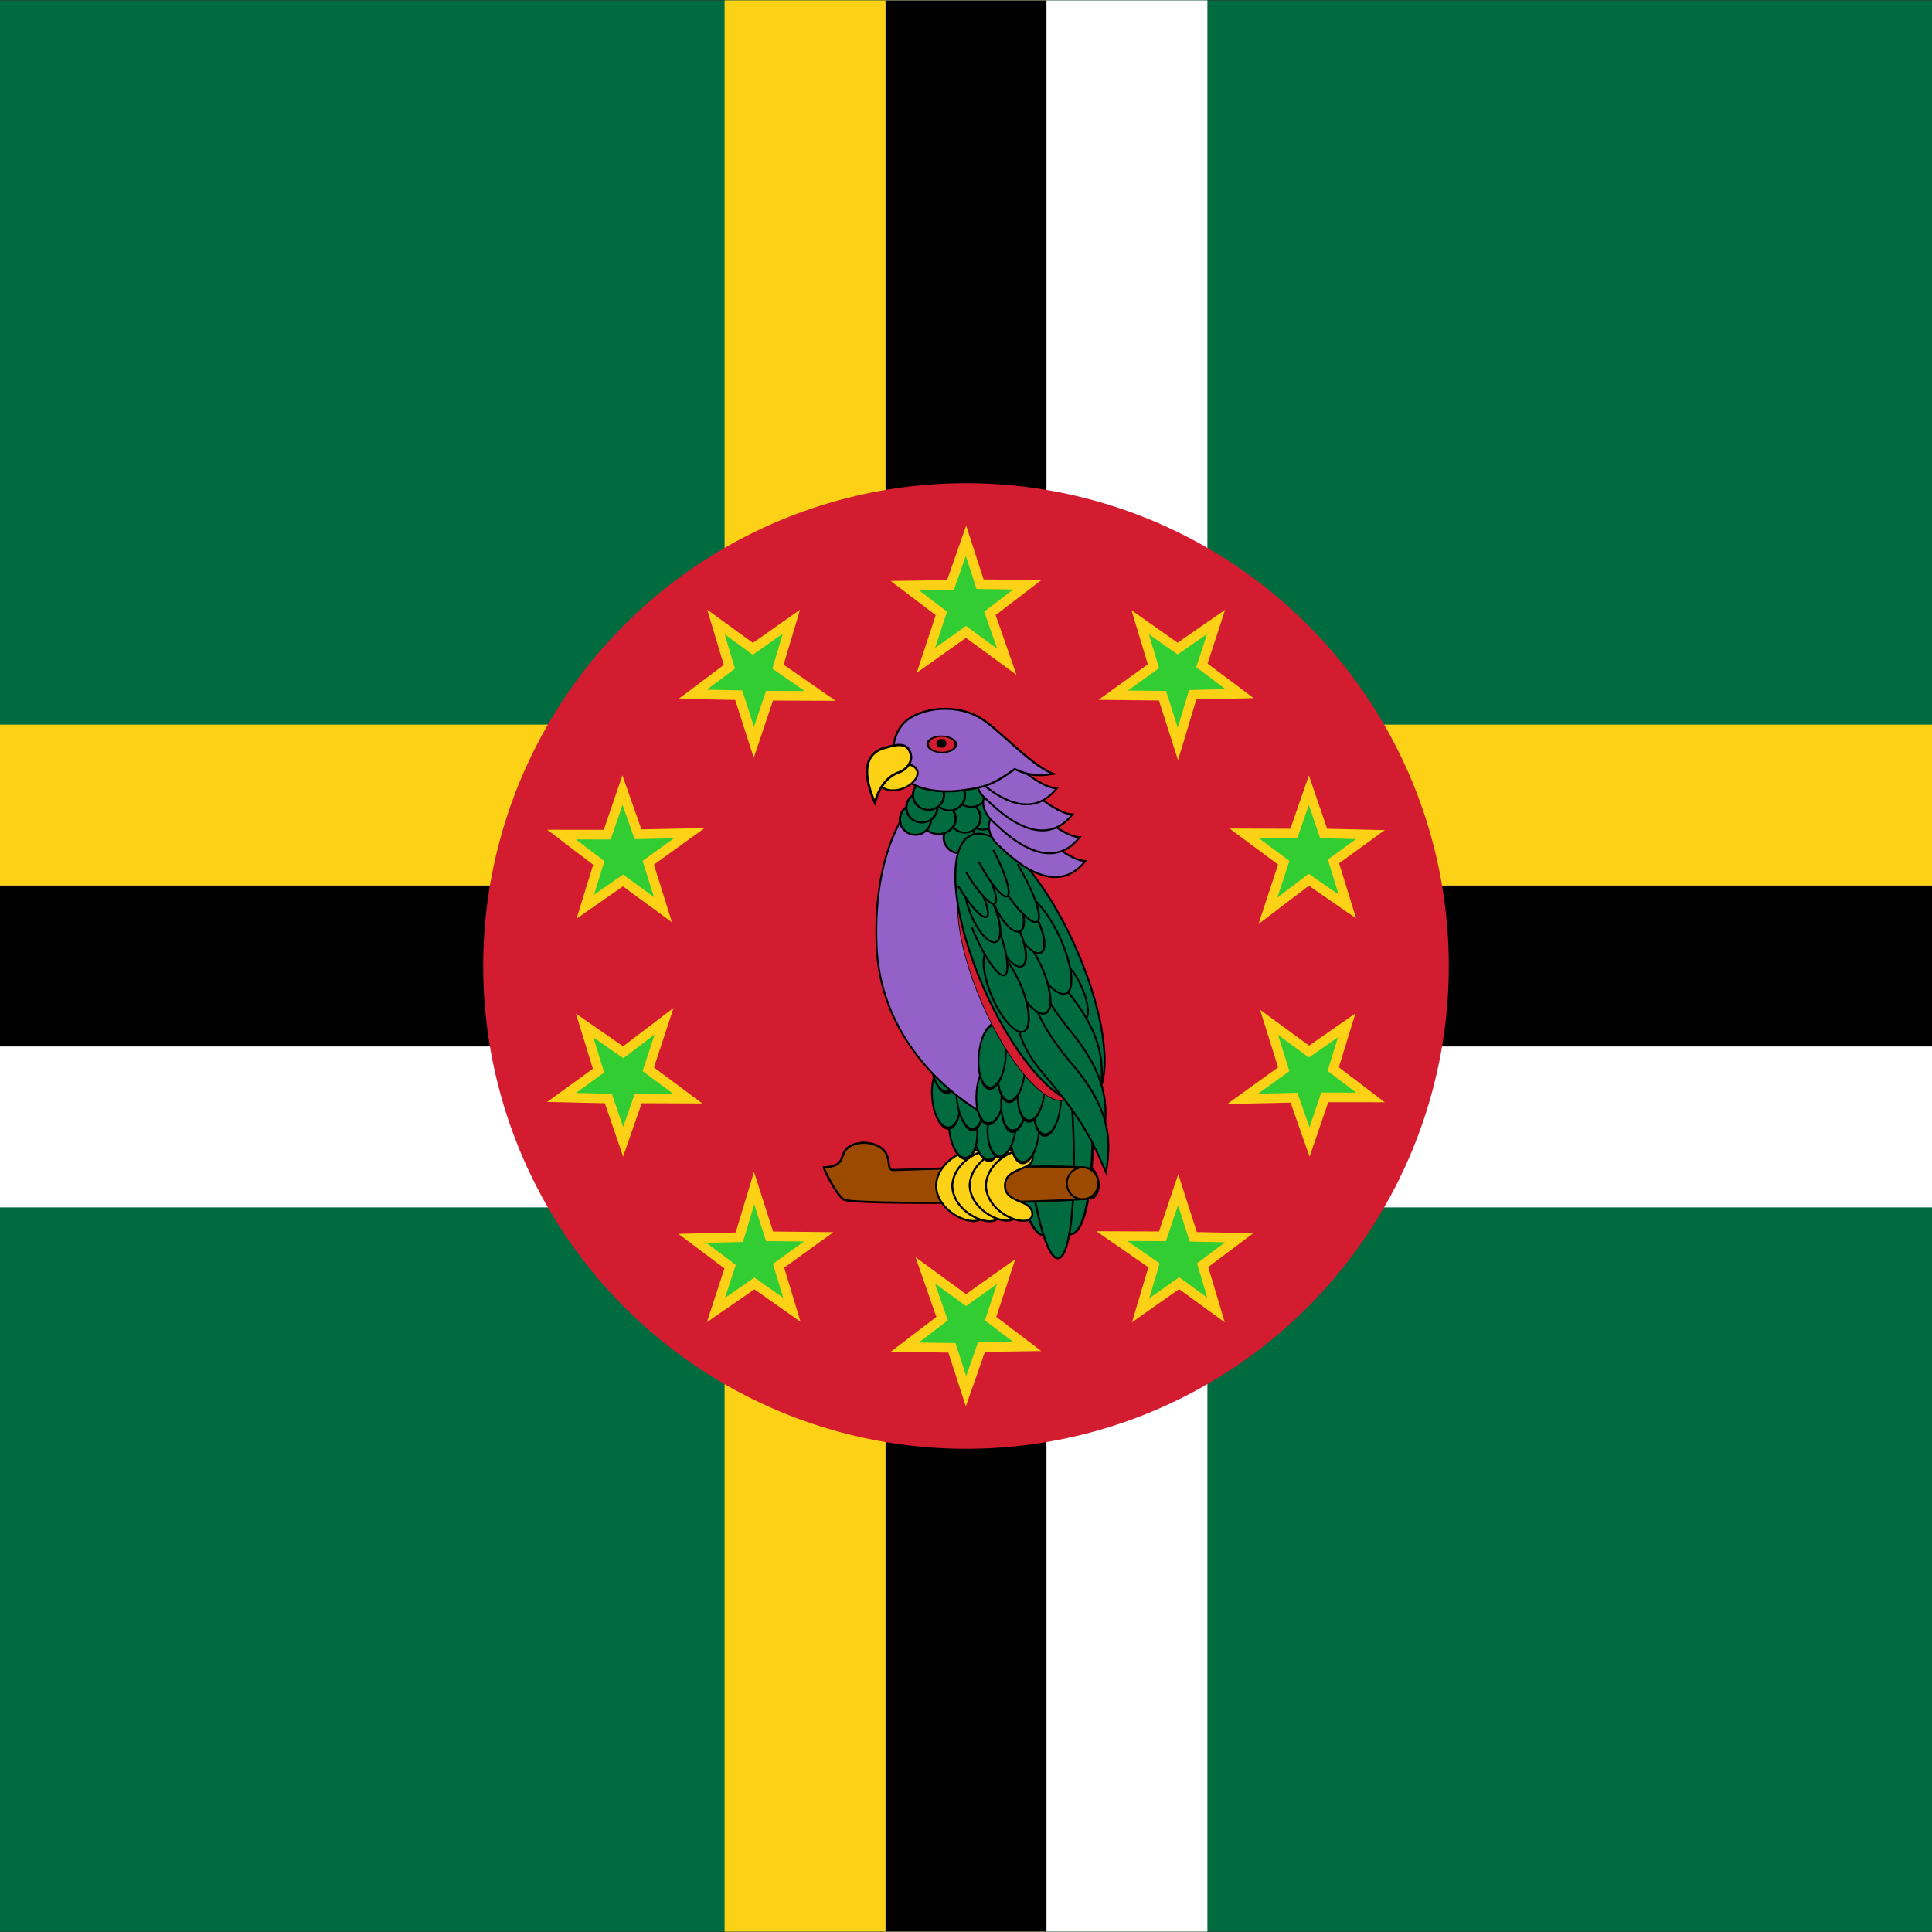 <?xml version="1.0" encoding="UTF-8" standalone="no"?>
<!DOCTYPE svg PUBLIC "-//W3C//DTD SVG 1.1//EN" "http://www.w3.org/Graphics/SVG/1.1/DTD/svg11.dtd">
<svg width="100%" height="100%" viewBox="0 0 512 512" version="1.1" xmlns="http://www.w3.org/2000/svg" xmlns:xlink="http://www.w3.org/1999/xlink" xml:space="preserve" xmlns:serif="http://www.serif.com/" style="fill-rule:evenodd;clip-rule:evenodd;">
    <rect x="0" y="0" width="512" height="512" fill="#333333" stroke="none"/>
    <g id="Flag_of_Dominica_-1988-1990-.svg" serif:id="Flag_of_Dominica_(1988–1990).svg" transform="matrix(0.853,0,0,0.853,256,256)">
        <g transform="matrix(1,0,0,1,-600,-300)">
            <clipPath id="_clip1">
                <rect x="0" y="0" width="1200" height="600"/>
            </clipPath>
            <g clip-path="url(#_clip1)">
                <rect x="0" y="0" width="1200" height="600" style="fill:rgb(0,107,63);fill-rule:nonzero;"/>
                <rect x="0" y="225" width="1200" height="100" style="fill:rgb(252,209,22);fill-rule:nonzero;"/>
                <rect x="0" y="275" width="1200" height="100" style="fill:white;fill-rule:nonzero;"/>
                <rect x="0" y="275" width="1200" height="50" style="fill-rule:nonzero;"/>
                <rect x="525" y="0" width="100" height="600" style="fill:rgb(252,209,22);fill-rule:nonzero;"/>
                <rect x="575" y="0" width="100" height="600" style="fill:white;fill-rule:nonzero;"/>
                <rect x="575" y="0" width="50" height="600" style="fill-rule:nonzero;"/>
                <g transform="matrix(1,0,0,1,600,300)">
                    <circle cx="0" cy="0" r="150" style="fill:rgb(212,28,48);"/>
                    <g id="a">
                        <path id="b" d="M-4.81,-118.41L0,-132.13L4.37,-118.63L19.02,-118.41L7.43,-109.56L12.68,-94.51L0,-103.8L-12.46,-94.95L-7.65,-109.56L-19.02,-118.19L-4.81,-118.41Z" style="fill:rgb(50,205,50);fill-rule:nonzero;stroke:rgb(252,209,22);stroke-width:3px;"/>
                        <g id="b1" serif:id="b" transform="matrix(-1,0,0,-1,0,0)">
                            <path d="M-4.81,-118.41L0,-132.13L4.37,-118.63L19.02,-118.41L7.43,-109.56L12.68,-94.51L0,-103.8L-12.46,-94.95L-7.65,-109.56L-19.02,-118.19L-4.81,-118.41Z" style="fill:rgb(50,205,50);fill-rule:nonzero;stroke:rgb(252,209,22);stroke-width:3px;"/>
                        </g>
                    </g>
                    <g id="a1" serif:id="a" transform="matrix(0.809,0.588,-0.588,0.809,0,0)">
                        <path id="b2" serif:id="b" d="M-4.81,-118.41L0,-132.13L4.37,-118.63L19.02,-118.41L7.43,-109.56L12.68,-94.51L0,-103.8L-12.46,-94.95L-7.65,-109.56L-19.02,-118.19L-4.81,-118.41Z" style="fill:rgb(50,205,50);fill-rule:nonzero;stroke:rgb(252,209,22);stroke-width:3px;"/>
                        <g id="b3" serif:id="b" transform="matrix(-1,0,0,-1,0,0)">
                            <path d="M-4.81,-118.41L0,-132.13L4.37,-118.63L19.02,-118.41L7.43,-109.56L12.68,-94.51L0,-103.8L-12.46,-94.95L-7.65,-109.56L-19.02,-118.19L-4.81,-118.41Z" style="fill:rgb(50,205,50);fill-rule:nonzero;stroke:rgb(252,209,22);stroke-width:3px;"/>
                        </g>
                    </g>
                    <g id="a2" serif:id="a" transform="matrix(0.309,0.951,-0.951,0.309,0,0)">
                        <path id="b4" serif:id="b" d="M-4.81,-118.41L0,-132.13L4.37,-118.63L19.02,-118.41L7.43,-109.56L12.68,-94.51L0,-103.8L-12.46,-94.95L-7.65,-109.56L-19.02,-118.19L-4.81,-118.41Z" style="fill:rgb(50,205,50);fill-rule:nonzero;stroke:rgb(252,209,22);stroke-width:3px;"/>
                        <g id="b5" serif:id="b" transform="matrix(-1,0,0,-1,0,0)">
                            <path d="M-4.81,-118.41L0,-132.13L4.37,-118.63L19.02,-118.41L7.43,-109.56L12.68,-94.51L0,-103.8L-12.46,-94.95L-7.65,-109.56L-19.02,-118.19L-4.81,-118.41Z" style="fill:rgb(50,205,50);fill-rule:nonzero;stroke:rgb(252,209,22);stroke-width:3px;"/>
                        </g>
                    </g>
                    <g id="a3" serif:id="a" transform="matrix(-0.309,0.951,-0.951,-0.309,0,0)">
                        <path id="b6" serif:id="b" d="M-4.81,-118.41L0,-132.13L4.37,-118.63L19.02,-118.41L7.43,-109.56L12.68,-94.51L0,-103.8L-12.46,-94.95L-7.65,-109.56L-19.02,-118.19L-4.81,-118.41Z" style="fill:rgb(50,205,50);fill-rule:nonzero;stroke:rgb(252,209,22);stroke-width:3px;"/>
                        <g id="b7" serif:id="b" transform="matrix(-1,0,0,-1,0,0)">
                            <path d="M-4.81,-118.41L0,-132.13L4.37,-118.63L19.02,-118.41L7.43,-109.56L12.68,-94.51L0,-103.8L-12.46,-94.95L-7.65,-109.56L-19.02,-118.19L-4.81,-118.41Z" style="fill:rgb(50,205,50);fill-rule:nonzero;stroke:rgb(252,209,22);stroke-width:3px;"/>
                        </g>
                    </g>
                    <g id="a4" serif:id="a" transform="matrix(-0.809,0.588,-0.588,-0.809,0,0)">
                        <path id="b8" serif:id="b" d="M-4.81,-118.41L0,-132.13L4.37,-118.63L19.02,-118.41L7.43,-109.56L12.68,-94.51L0,-103.8L-12.46,-94.95L-7.65,-109.56L-19.02,-118.19L-4.81,-118.41Z" style="fill:rgb(50,205,50);fill-rule:nonzero;stroke:rgb(252,209,22);stroke-width:3px;"/>
                        <g id="b9" serif:id="b" transform="matrix(-1,0,0,-1,0,0)">
                            <path d="M-4.81,-118.41L0,-132.13L4.37,-118.63L19.02,-118.41L7.43,-109.56L12.68,-94.51L0,-103.8L-12.46,-94.95L-7.65,-109.56L-19.02,-118.19L-4.81,-118.41Z" style="fill:rgb(50,205,50);fill-rule:nonzero;stroke:rgb(252,209,22);stroke-width:3px;"/>
                        </g>
                    </g>
                    <g>
                        <g transform="matrix(0.29,-0.03,0.017,0.232,-186.117,-75.926)">
                            <ellipse cx="680.21" cy="586.13" rx="30.805" ry="189.82" style="fill:rgb(0,107,63);stroke:black;stroke-width:2.5px;"/>
                        </g>
                        <g transform="matrix(0.306,-0.032,0.017,0.232,-188.733,-74.887)">
                            <ellipse cx="680.21" cy="586.13" rx="30.805" ry="189.82" style="fill:rgb(0,107,63);stroke:black;stroke-width:2.5px;"/>
                        </g>
                        <g transform="matrix(0.245,-0.026,0.018,0.257,-151.947,-90.936)">
                            <ellipse cx="680.21" cy="586.13" rx="30.805" ry="189.82" style="fill:rgb(0,107,63);stroke:black;stroke-width:2.5px;"/>
                        </g>
                        <path d="M-44.213,62.565C-36.556,62.246 -39.881,58.149 -36.014,55.969C-32.149,53.792 -26.648,55.232 -24.998,57.955C-23.348,60.677 -24.671,63.352 -22.548,63.388C-20.422,63.425 37.38,61.001 39.462,63.283C41.547,65.563 41.891,70.059 39.732,71.807C37.573,73.577 -35.503,74.395 -38.019,72.545C-40.536,70.721 -44.221,63.015 -44.213,62.565Z" style="fill:rgb(156,74,0);fill-rule:nonzero;stroke:black;stroke-width:0.66px;"/>
                        <g>
                            <path d="M-3.377,68.195C-3.516,73.97 5.027,72.335 5.144,77.158C4.887,82.272 -9.18,77.471 -9.316,68.117C-8.731,58.772 5.038,54.154 5.209,59.492C5.335,63.927 -3.238,62.419 -3.377,68.195Z" style="fill:rgb(252,209,22);fill-rule:nonzero;stroke:black;stroke-width:0.63px;"/>
                            <path d="M1.664,68.261C1.525,74.037 10.067,72.401 10.185,77.225C9.927,82.338 -4.14,77.537 -4.275,68.183C-3.69,58.838 10.079,54.221 10.249,59.558C10.376,63.993 1.803,62.486 1.664,68.261Z" style="fill:rgb(252,209,22);fill-rule:nonzero;stroke:black;stroke-width:0.63px;"/>
                            <path d="M7.071,68.058C6.932,73.833 15.474,72.197 15.592,77.021C15.335,82.135 1.268,77.334 1.132,67.979C1.717,58.635 15.486,54.017 15.656,59.355C15.783,63.79 7.21,62.282 7.071,68.058Z" style="fill:rgb(252,209,22);fill-rule:nonzero;stroke:black;stroke-width:0.63px;"/>
                            <path d="M12.111,68.124C11.973,73.9 20.515,72.264 20.632,77.088C20.375,82.201 6.308,77.4 6.173,68.046C6.758,58.701 20.527,54.084 20.697,59.421C20.823,63.856 12.25,62.349 12.111,68.124Z" style="fill:rgb(252,209,22);fill-rule:nonzero;stroke:black;stroke-width:0.63px;"/>
                        </g>
                        <g transform="matrix(1.38,0.021,-0.031,1.454,-625.227,117.205)">
                            <ellipse cx="478.38" cy="-41.086" rx="3.534" ry="3.403" style="fill:rgb(156,74,0);stroke:black;stroke-width:0.4px;"/>
                        </g>
                        <g transform="matrix(0.207,-0.031,0.042,0.395,-119.978,-293.416)">
                            <ellipse cx="427.11" cy="905" rx="20.814" ry="24.144" style="fill:rgb(0,107,63);stroke:black;stroke-width:2.5px;"/>
                        </g>
                        <g transform="matrix(0.207,-0.031,0.042,0.395,-127.335,-293.996)">
                            <ellipse cx="427.11" cy="905" rx="20.814" ry="24.144" style="fill:rgb(0,107,63);stroke:black;stroke-width:2.5px;"/>
                        </g>
                        <g transform="matrix(0.207,-0.031,0.042,0.395,-132.603,-303.411)">
                            <ellipse cx="427.11" cy="905" rx="20.814" ry="24.144" style="fill:rgb(0,107,63);stroke:black;stroke-width:2.5px;"/>
                        </g>
                        <g transform="matrix(0.199,-0.032,0.046,0.436,-125.407,-340.635)">
                            <ellipse cx="427.11" cy="905" rx="20.814" ry="24.144" style="fill:rgb(0,107,63);stroke:black;stroke-width:2.5px;"/>
                        </g>
                        <g transform="matrix(0.2,-0.031,0.044,0.409,-112.651,-316.232)">
                            <ellipse cx="427.11" cy="905" rx="20.814" ry="24.144" style="fill:rgb(0,107,63);stroke:black;stroke-width:2.5px;"/>
                        </g>
                        <g transform="matrix(0.2,-0.031,0.044,0.409,-118.304,-319.639)">
                            <ellipse cx="427.11" cy="905" rx="20.814" ry="24.144" style="fill:rgb(0,107,63);stroke:black;stroke-width:2.5px;"/>
                        </g>
                        <g transform="matrix(0.2,-0.031,0.044,0.409,-125.437,-324.554)">
                            <ellipse cx="427.11" cy="905" rx="20.814" ry="24.144" style="fill:rgb(0,107,63);stroke:black;stroke-width:2.5px;"/>
                        </g>
                        <g transform="matrix(0.2,-0.031,0.044,0.409,-132.042,-327.532)">
                            <ellipse cx="427.11" cy="905" rx="20.814" ry="24.144" style="fill:rgb(0,107,63);stroke:black;stroke-width:2.5px;"/>
                        </g>
                        <path d="M-14.734,-52.686C-14.734,-52.686 -29.389,-39.967 -27.745,-5.542C-25.899,29.078 4.649,45.352 4.649,45.352C4.649,45.352 12.435,35.525 11.531,7.708C9.347,-32.96 -5.078,-50.929 -5.078,-50.929L-14.734,-52.686Z" style="fill:rgb(148,97,201);fill-rule:nonzero;stroke:black;stroke-width:0.57px;"/>
                        <g transform="matrix(0.21,0.006,-0.029,0.396,-45.184,-309.401)">
                            <ellipse cx="427.11" cy="905" rx="20.814" ry="24.144" style="fill:rgb(0,107,63);stroke:black;stroke-width:2.5px;"/>
                        </g>
                        <g transform="matrix(0.21,0.006,-0.029,0.396,-52.319,-311.283)">
                            <ellipse cx="427.11" cy="905" rx="20.814" ry="24.144" style="fill:rgb(0,107,63);stroke:black;stroke-width:2.5px;"/>
                        </g>
                        <g transform="matrix(0.21,0.006,-0.029,0.396,-55.825,-321.487)">
                            <ellipse cx="427.11" cy="905" rx="20.814" ry="24.144" style="fill:rgb(0,107,63);stroke:black;stroke-width:2.5px;"/>
                        </g>
                        <g transform="matrix(0.202,0.005,-0.032,0.437,-42.11,-356.832)">
                            <ellipse cx="427.11" cy="905" rx="20.814" ry="24.144" style="fill:rgb(0,107,63);stroke:black;stroke-width:2.5px;"/>
                        </g>
                        <g transform="matrix(0.202,0.005,-0.03,0.41,-33.907,-330.547)">
                            <ellipse cx="427.11" cy="905" rx="20.814" ry="24.144" style="fill:rgb(0,107,63);stroke:black;stroke-width:2.5px;"/>
                        </g>
                        <g transform="matrix(0.202,0.005,-0.03,0.41,-38.863,-334.906)">
                            <ellipse cx="427.11" cy="905" rx="20.814" ry="24.144" style="fill:rgb(0,107,63);stroke:black;stroke-width:2.5px;"/>
                        </g>
                        <g transform="matrix(0.202,0.005,-0.03,0.41,-45.006,-341.014)">
                            <ellipse cx="427.11" cy="905" rx="20.814" ry="24.144" style="fill:rgb(0,107,63);stroke:black;stroke-width:2.5px;"/>
                        </g>
                        <g transform="matrix(0.202,0.005,-0.03,0.41,-50.974,-345.121)">
                            <ellipse cx="427.11" cy="905" rx="20.814" ry="24.144" style="fill:rgb(0,107,63);stroke:black;stroke-width:2.5px;"/>
                        </g>
                        <g transform="matrix(0.198,-0.076,0.08,0.187,-155.838,-59.213)">
                            <ellipse cx="624.42" cy="606.11" rx="58.28" ry="186.49" style="fill:rgb(212,28,48);stroke:black;stroke-width:1px;"/>
                        </g>
                        <g transform="matrix(0.498,0.009,-0.007,0.369,-99.511,-162.769)">
                            <ellipse cx="218.13" cy="356.75" rx="10.823" ry="12.905" style="fill:rgb(0,107,63);stroke:black;stroke-width:1.46px;"/>
                        </g>
                        <g transform="matrix(0.446,0.008,-0.007,0.369,-84.135,-169.3)">
                            <ellipse cx="218.13" cy="356.75" rx="10.823" ry="12.905" style="fill:rgb(0,107,63);stroke:black;stroke-width:1.55px;"/>
                        </g>
                        <g transform="matrix(0.446,0.008,-0.007,0.369,-90.652,-169.416)">
                            <ellipse cx="218.13" cy="356.75" rx="10.823" ry="12.905" style="fill:rgb(0,107,63);stroke:black;stroke-width:1.55px;"/>
                        </g>
                        <g transform="matrix(0.467,0.008,-0.006,0.346,-93.888,-166.369)">
                            <ellipse cx="218.13" cy="356.75" rx="10.823" ry="12.905" style="fill:rgb(0,107,63);stroke:black;stroke-width:1.56px;"/>
                        </g>
                        <g transform="matrix(0.467,0.008,-0.006,0.346,-94.462,-172.017)">
                            <ellipse cx="218.13" cy="356.75" rx="10.823" ry="12.905" style="fill:rgb(0,107,63);stroke:black;stroke-width:1.56px;"/>
                        </g>
                        <g transform="matrix(0.446,0.008,-0.007,0.369,-96.878,-173.22)">
                            <ellipse cx="218.13" cy="356.75" rx="10.823" ry="12.905" style="fill:rgb(0,107,63);stroke:black;stroke-width:1.55px;"/>
                        </g>
                        <g transform="matrix(0.446,0.008,-0.006,0.361,-95.469,-176.631)">
                            <ellipse cx="218.13" cy="356.75" rx="10.823" ry="12.905" style="fill:rgb(0,107,63);stroke:black;stroke-width:1.56px;"/>
                        </g>
                        <g transform="matrix(0.498,0.009,-0.007,0.369,-114.725,-179.37)">
                            <ellipse cx="218.13" cy="356.75" rx="10.823" ry="12.905" style="fill:rgb(0,107,63);stroke:black;stroke-width:1.46px;"/>
                        </g>
                        <g transform="matrix(0.467,0.008,-0.006,0.346,-98.157,-179.081)">
                            <ellipse cx="218.13" cy="356.75" rx="10.823" ry="12.905" style="fill:rgb(0,107,63);stroke:black;stroke-width:1.56px;"/>
                        </g>
                        <g transform="matrix(0.446,0.008,-0.006,0.361,-100.291,-183.521)">
                            <ellipse cx="218.13" cy="356.75" rx="10.823" ry="12.905" style="fill:rgb(0,107,63);stroke:black;stroke-width:1.56px;"/>
                        </g>
                        <g transform="matrix(0.446,0.008,-0.007,0.369,-110.489,-178.906)">
                            <ellipse cx="218.13" cy="356.75" rx="10.823" ry="12.905" style="fill:rgb(0,107,63);stroke:black;stroke-width:1.55px;"/>
                        </g>
                        <g transform="matrix(0.446,0.008,-0.006,0.361,-108.857,-179.772)">
                            <ellipse cx="218.13" cy="356.75" rx="10.823" ry="12.905" style="fill:rgb(0,107,63);stroke:black;stroke-width:1.56px;"/>
                        </g>
                        <g transform="matrix(0.446,0.008,-0.006,0.361,-106.807,-183.696)">
                            <ellipse cx="218.13" cy="356.75" rx="10.823" ry="12.905" style="fill:rgb(0,107,63);stroke:black;stroke-width:1.56px;"/>
                        </g>
                        <g transform="matrix(0.219,-0.077,0.087,0.202,-145.015,-72.556)">
                            <ellipse cx="528.68" cy="564.48" rx="67.438" ry="205.64" style="fill:rgb(0,107,63);stroke:black;stroke-width:2.54px;"/>
                        </g>
                        <g transform="matrix(0.206,-0.098,0.095,0.212,-137.122,-77.403)">
                            <ellipse cx="528.68" cy="646.07" rx="13.321" ry="40.796" style="fill:rgb(0,107,63);stroke:black;stroke-width:2.5px;"/>
                        </g>
                        <g>
                            <path d="M31.463,7.799C44.273,23.397 42.656,33.302 41.32,41.682C37.295,32.019 35.097,25.936 22.285,10.335C9.472,-5.266 15.867,-16.213 16.747,-21.981C18.673,-16.988 18.65,-7.802 31.463,7.799Z" style="fill:rgb(0,107,63);fill-rule:nonzero;stroke:black;stroke-width:0.57px;"/>
                            <path d="M32.616,20.398C45.427,35.996 43.809,45.901 42.473,54.281C38.449,44.618 36.251,38.535 23.438,22.934C10.625,7.333 17.021,-3.613 17.9,-9.382C19.827,-4.389 19.803,4.797 32.616,20.398Z" style="fill:rgb(0,107,63);fill-rule:nonzero;stroke:black;stroke-width:0.57px;"/>
                            <path d="M33.002,30.545C46.122,45.868 44.702,55.805 43.534,64.212C39.317,54.636 36.998,48.601 23.876,33.276C10.754,17.951 16.929,6.871 17.693,1.085C19.719,6.036 19.879,15.22 33.002,30.545Z" style="fill:rgb(0,107,63);fill-rule:nonzero;stroke:black;stroke-width:0.57px;"/>
                        </g>
                        <g transform="matrix(0.408,-0.104,0.167,0.378,-299.571,-196.03)">
                            <ellipse cx="528.68" cy="646.07" rx="13.321" ry="40.796" style="fill:rgb(0,107,63);stroke:black;stroke-width:1.39px;"/>
                        </g>
                        <g transform="matrix(0.367,-0.063,0.13,0.313,-259.003,-166.871)">
                            <ellipse cx="528.68" cy="646.07" rx="13.321" ry="40.796" style="fill:rgb(0,107,63);stroke:black;stroke-width:1.64px;"/>
                        </g>
                        <g transform="matrix(0.368,-0.055,0.123,0.315,-261.524,-166.82)">
                            <ellipse cx="528.68" cy="646.07" rx="13.321" ry="40.796" style="fill:rgb(0,107,63);stroke:black;stroke-width:1.64px;"/>
                        </g>
                        <g transform="matrix(0.297,-0.054,0.112,0.233,-211.07,-135.538)">
                            <ellipse cx="528.68" cy="646.07" rx="13.321" ry="40.796" style="fill:rgb(0,107,63);stroke:black;stroke-width:2.1px;"/>
                        </g>
                        <g transform="matrix(0.3,-0.038,0.097,0.239,-208.27,-143.865)">
                            <ellipse cx="528.68" cy="646.07" rx="13.321" ry="40.796" style="fill:rgb(0,107,63);stroke:black;stroke-width:2.1px;"/>
                        </g>
                        <path d="M8.62,-15.768C12.407,-6.513 13.941,1.809 12.04,2.81C10.141,3.809 5.527,-2.891 1.739,-12.146" style="fill:rgb(0,107,63);fill-rule:nonzero;stroke:black;stroke-width:0.57px;"/>
                        <g transform="matrix(0.3,-0.038,0.097,0.239,-208.894,-154.737)">
                            <ellipse cx="528.68" cy="646.07" rx="13.321" ry="40.796" style="fill:rgb(0,107,63);stroke:black;stroke-width:2.1px;"/>
                        </g>
                        <g transform="matrix(0.3,-0.032,0.091,0.241,-212.194,-155.987)">
                            <ellipse cx="528.68" cy="646.07" rx="13.321" ry="40.796" style="fill:rgb(0,107,63);stroke:black;stroke-width:2.1px;"/>
                        </g>
                        <g>
                            <path d="M2.026,-28.338C5.704,-22.084 7.684,-16.244 6.444,-15.301C5.206,-14.359 1.217,-18.669 -2.461,-24.923" style="fill:rgb(0,107,63);fill-rule:nonzero;stroke:black;stroke-width:0.57px;"/>
                            <path d="M4.573,-32.485C8.251,-26.231 10.231,-20.391 8.991,-19.448C7.753,-18.506 3.764,-22.816 0.086,-29.07" style="fill:rgb(0,107,63);fill-rule:nonzero;stroke:black;stroke-width:0.57px;"/>
                            <path d="M16.013,-31.607C21.138,-23.064 23.896,-15.086 22.167,-13.796C20.44,-12.508 14.879,-18.395 9.754,-26.937" style="fill:rgb(0,107,63);fill-rule:nonzero;stroke:black;stroke-width:0.57px;"/>
                            <path d="M8.452,-36.082C12.145,-29.178 14.139,-22.734 12.901,-21.697C11.665,-20.661 7.666,-25.424 3.973,-32.329" style="fill:rgb(0,107,63);fill-rule:nonzero;stroke:black;stroke-width:0.57px;"/>
                        </g>
                        <g>
                            <g>
                                <path d="M8.125,-46.086C5.659,-43.604 8.074,-38.963 10.33,-37.285C12.861,-34.991 27.072,-19.999 37.099,-32.613C29.065,-32.759 14.072,-51.617 8.125,-46.086Z" style="fill:rgb(148,97,201);fill-rule:nonzero;stroke:black;stroke-width:0.59px;"/>
                                <path d="M6.369,-53.486C3.904,-51.003 6.318,-46.362 8.575,-44.684C11.105,-42.39 25.317,-27.398 35.343,-40.012C27.31,-40.158 12.317,-59.017 6.369,-53.486Z" style="fill:rgb(148,97,201);fill-rule:nonzero;stroke:black;stroke-width:0.59px;"/>
                                <path d="M4.123,-60.576C1.657,-58.094 4.072,-53.452 6.328,-51.775C8.859,-49.481 23.07,-34.489 33.097,-47.103C25.063,-47.249 10.07,-66.107 4.123,-60.576Z" style="fill:rgb(148,97,201);fill-rule:nonzero;stroke:black;stroke-width:0.59px;"/>
                                <path d="M-0.759,-68.687C-3.224,-66.204 -0.809,-61.563 1.447,-59.886C3.978,-57.591 18.189,-42.599 28.216,-55.213C20.182,-55.359 5.189,-74.218 -0.759,-68.687Z" style="fill:rgb(148,97,201);fill-rule:nonzero;stroke:black;stroke-width:0.59px;"/>
                            </g>
                            <path d="M-18.272,-76.448C-13.192,-80.227 -3.86,-81.332 3.409,-77.631C9.465,-74.665 19.557,-62.558 27.144,-59.696C21.804,-58.744 18.555,-59.549 15.142,-61.188C8.403,-56.308 6.002,-55.577 -0.866,-54.618C-10.417,-53.24 -18.345,-55.726 -21.132,-60.707C-23.971,-65.407 -22.747,-72.946 -18.272,-76.448Z" style="fill:rgb(148,97,201);fill-rule:nonzero;stroke:black;stroke-width:0.63px;"/>
                        </g>
                        <g transform="matrix(0.309,0.006,-0.003,0.169,-95.304,-125.191)">
                            <ellipse cx="287.23" cy="323.04" rx="14.154" ry="14.986" style="fill:rgb(212,28,48);stroke:black;stroke-width:2.5px;"/>
                        </g>
                        <g transform="matrix(0.246,-0.091,0.081,0.219,-99.445,-116.289)">
                            <ellipse cx="204.58" cy="348.26" rx="23.254" ry="15.895" style="fill:rgb(252,209,22);stroke:black;stroke-width:2.5px;"/>
                        </g>
                        <g transform="matrix(0.27,0.005,-0.004,0.233,-82.956,-148.374)">
                            <ellipse cx="283.9" cy="333.86" rx="5.828" ry="5.828"/>
                        </g>
                        <path d="M-17.128,-65.515C-16.726,-63.566 -18.171,-60.932 -21.308,-60C-24.503,-58.677 -26.926,-55.678 -28.324,-50.773C-33.18,-61.957 -30.094,-66.689 -24.936,-67.839C-20.5,-69.254 -17.826,-69.075 -17.128,-65.515Z" style="fill:rgb(252,209,22);fill-rule:nonzero;stroke:black;stroke-width:0.73px;"/>
                    </g>
                </g>
            </g>
        </g>
    </g>
</svg>

